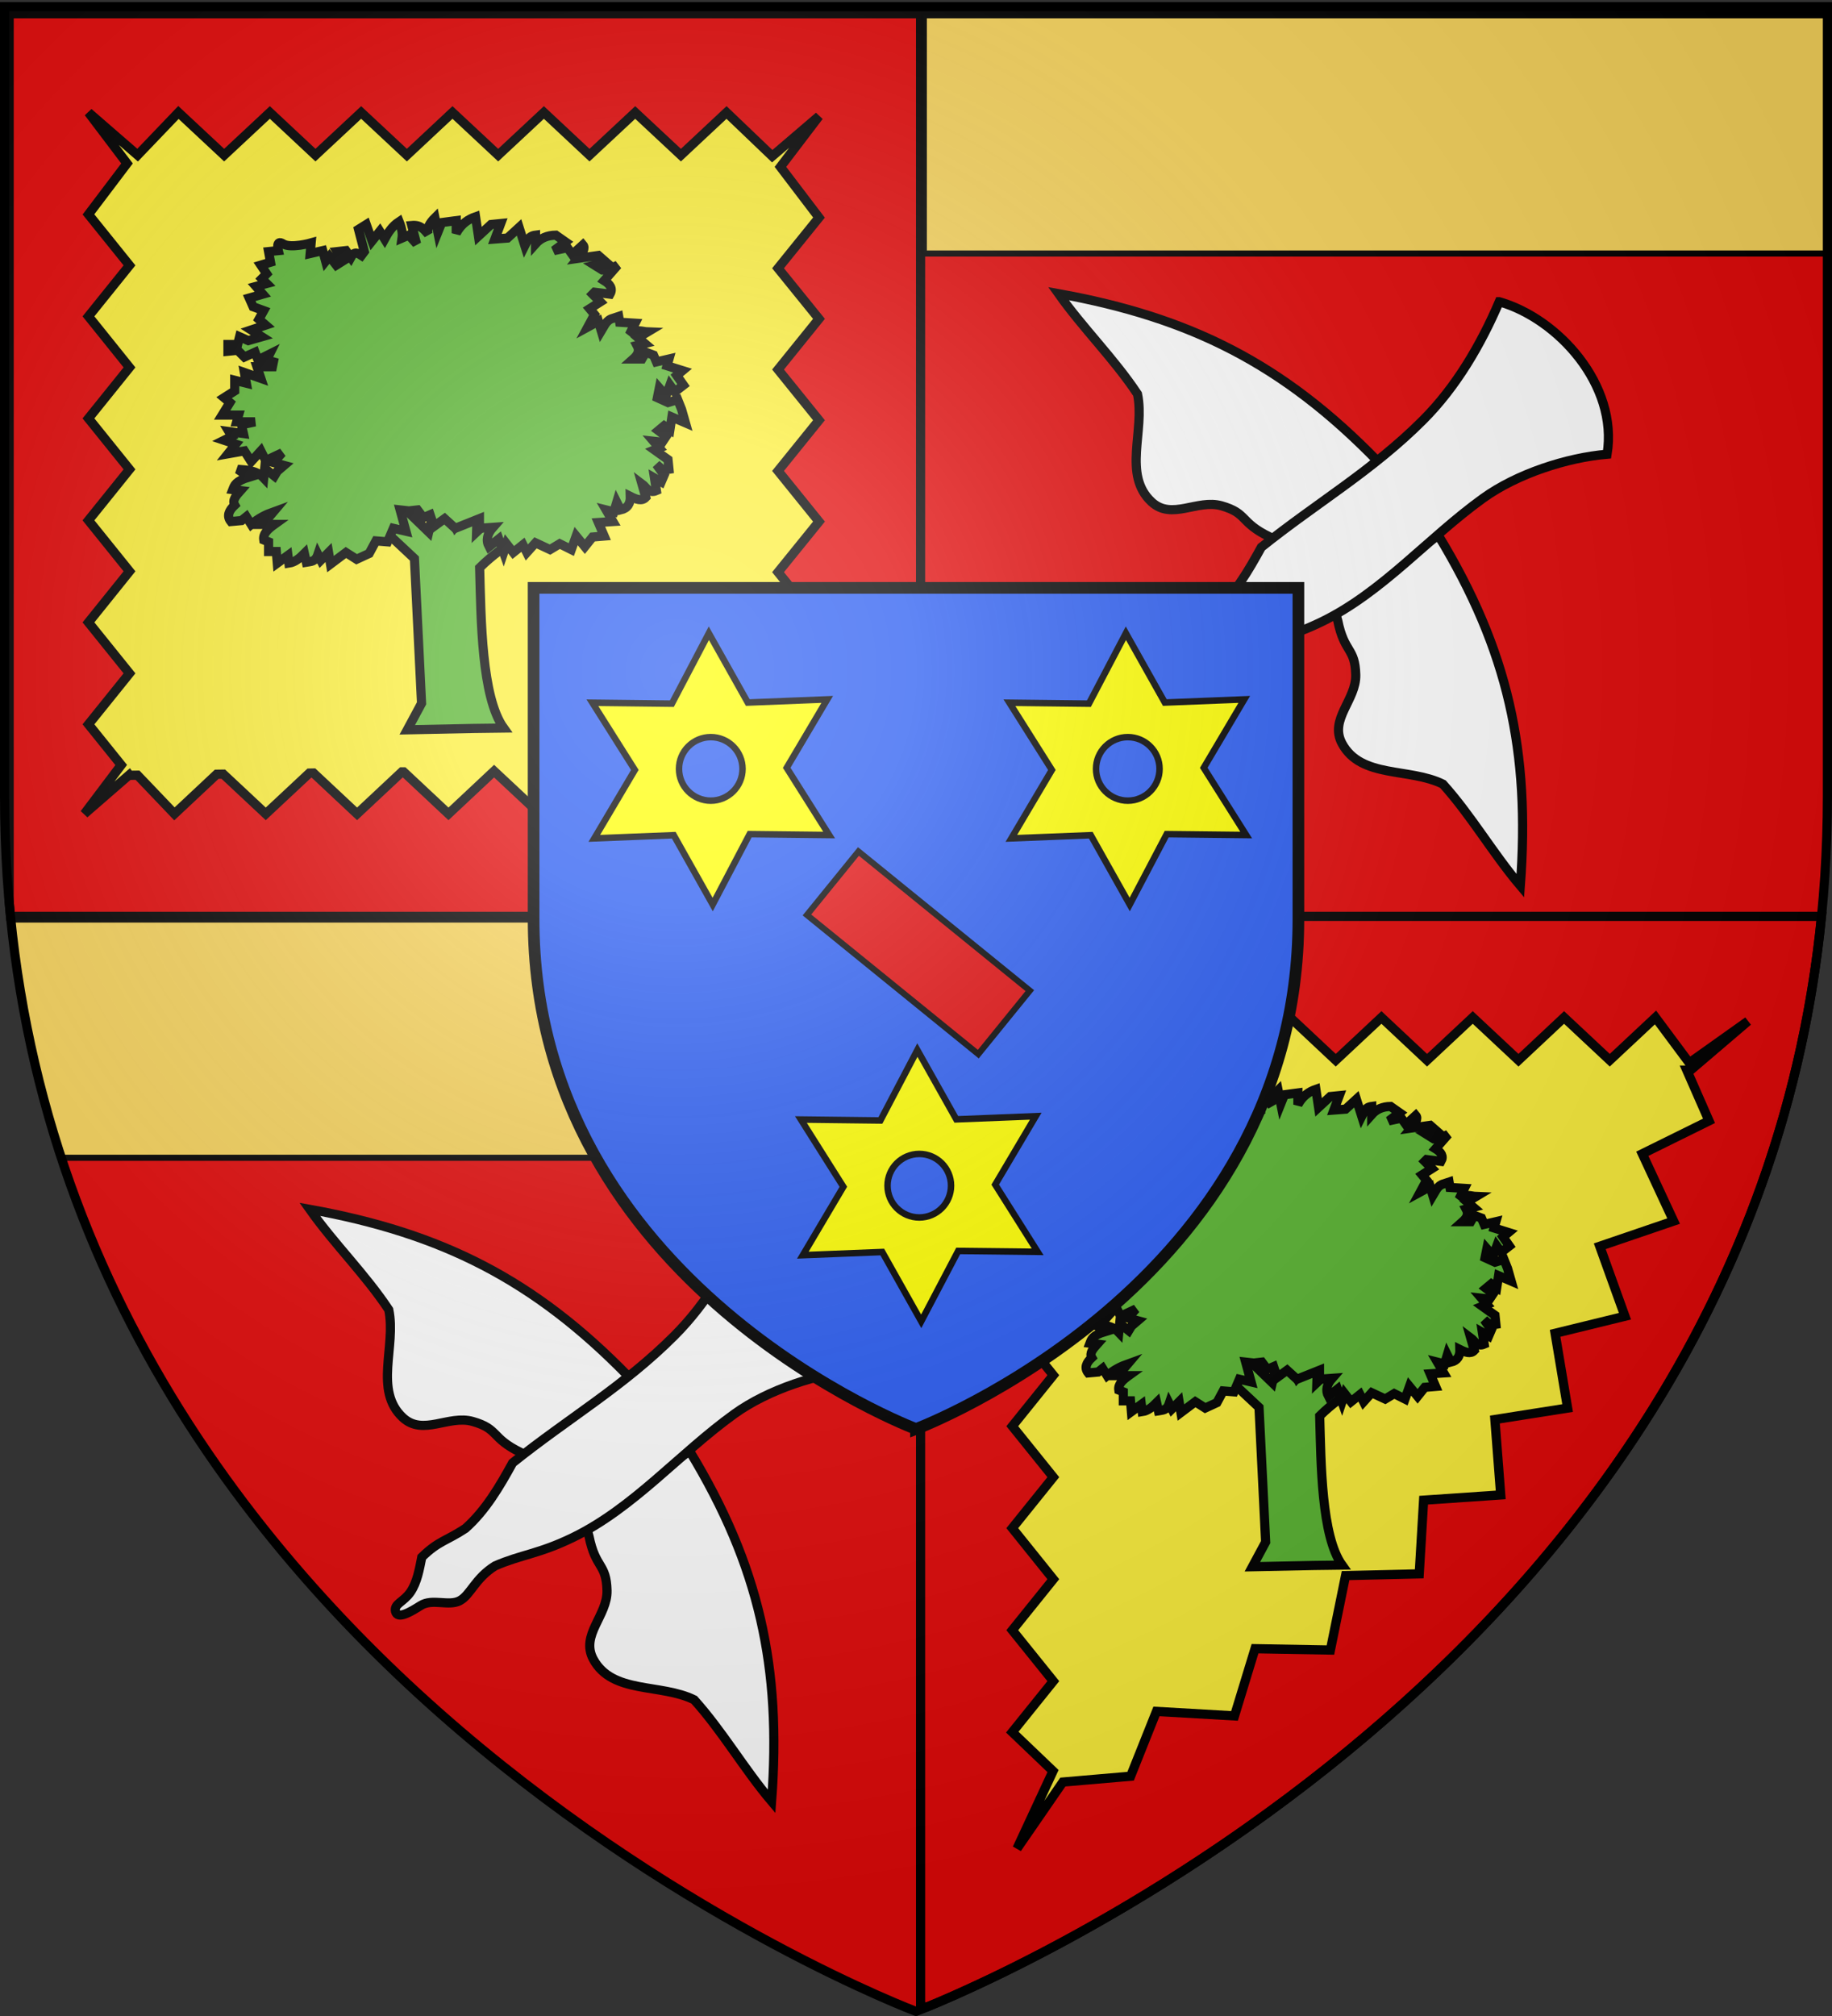 <svg xmlns="http://www.w3.org/2000/svg" xmlns:xlink="http://www.w3.org/1999/xlink" width="600" height="660" version="1.0"><rect width="100%" height="100%" fill="#333333" stroke="none"/><desc>Flag of Canton of Valais (Wallis)</desc><defs><radialGradient xlink:href="#b" id="c" cx="221.445" cy="226.331" r="300" fx="221.445" fy="226.331" gradientTransform="matrix(1.353 0 0 1.349 -77.63 -85.747)" gradientUnits="userSpaceOnUse"/><linearGradient id="b"><stop offset="0" style="stop-color:white;stop-opacity:.314"/><stop offset=".19" style="stop-color:white;stop-opacity:.251"/><stop offset=".6" style="stop-color:#6b6b6b;stop-opacity:.125"/><stop offset="1" style="stop-color:black;stop-opacity:.125"/></linearGradient></defs><g style="display:inline"><path d="M300 658.5s298.5-112.32 298.5-397.772V2.176H1.5v258.552C1.5 546.18 300 658.5 300 658.5" style="fill:#e20909;fill-opacity:1;fill-rule:evenodd;stroke:none;stroke-width:1px;stroke-linecap:butt;stroke-linejoin:miter;stroke-opacity:1"/></g><g style="display:inline"><path d="M301.5 3v1.5H597V3zm0 1.5H3v290.656c.14 1.612.278 3.244.438 4.844H301.5zm0 295.5v357h2.219c32.387-13.27 269.025-118.07 292.844-357z" style="opacity:.99;fill:#e20909;fill-opacity:1;stroke:#000;stroke-width:3;stroke-miterlimit:4;stroke-dasharray:none;stroke-opacity:1"/><path d="M302.556 5.002h298v78h-298z" style="opacity:.99;fill:#f7d55d;fill-opacity:1;stroke:#000;stroke-width:2;stroke-linecap:round;stroke-miterlimit:4;stroke-dasharray:none;stroke-opacity:1"/><path d="M3.531 301.031c2.848 27.805 8.607 53.77 16.563 78H300.28v-78z" style="opacity:.99;fill:#f7d55d;fill-opacity:1;stroke:#000;stroke-width:2;stroke-linecap:round;stroke-miterlimit:4;stroke-dasharray:none;stroke-opacity:1;display:inline"/><g style="stroke-width:2.312;stroke-miterlimit:4;stroke-dasharray:none;display:inline"><path d="M318.018 360.073c59.193 6.732 100.468 26.42 144.492 66.078-18.836.82-37.674-1.825-56.387-.44-14.877 7.26-24.05 27.084-41.41 24.228-11.978-1.97-11.32-16.762-20.264-23.347-9.794-7.21-10.584-1.83-23.788-8.37-18.93-6.98-2.017-38.802-2.643-58.15zM275.633 361.254c-59.193 6.733-100.468 26.42-144.492 66.08 18.836.818 37.673-1.826 56.387-.441 14.877 7.26 24.05 27.084 41.41 24.228 11.978-1.97 11.32-16.762 20.264-23.347 9.793-7.211 10.584-1.831 23.788-8.37 18.93-6.98 2.017-38.802 2.643-58.15z" style="fill:#fff;fill-opacity:1;fill-rule:evenodd;stroke:#000;stroke-width:4.045;stroke-linecap:butt;stroke-linejoin:miter;stroke-miterlimit:4;stroke-dasharray:none;stroke-opacity:1" transform="scale(.742)rotate(52.239 602.826 621.15)"/><path d="M253.098 275.714c21.756-16 61.269-19.036 82.333 3.567-9.67 14.927-17.507 36.7-18.158 55.154-1.053 29.89 5.585 60.45-.524 89.676-3.429 16.401-8.055 22.723-11.14 34.867-1.087 10.39 3.51 16.388 2.601 21.736-.925 5.44-8.309 8.902-8.888 14.97-.508 5.32-1.31 11.927-4.738 10.362-3.157-1.442-1.085-5.303-2.684-10.362s-5.656-9.434-9.137-13.45c-1.205-10.299 1.035-13.078 1.762-23.014-.814-11.934-5.375-23.267-10.102-34.143-.523-31.501 3.355-59.407-.64-90.8-2.62-20.592-10.746-40.656-20.685-58.563z" style="fill:#fff;fill-opacity:1;fill-rule:evenodd;stroke:#000;stroke-width:4.045;stroke-linecap:butt;stroke-linejoin:miter;stroke-miterlimit:4;stroke-dasharray:none;stroke-opacity:1" transform="scale(.742)rotate(52.239 602.826 621.15)"/></g><g style="stroke-width:2.312;stroke-miterlimit:4;stroke-dasharray:none;display:inline"><path d="M318.018 360.073c59.193 6.732 100.468 26.42 144.492 66.078-18.836.82-37.674-1.825-56.387-.44-14.877 7.26-24.05 27.084-41.41 24.228-11.978-1.97-11.32-16.762-20.264-23.347-9.794-7.21-10.584-1.83-23.788-8.37-18.93-6.98-2.017-38.802-2.643-58.15zM275.633 361.254c-59.193 6.733-100.468 26.42-144.492 66.08 18.836.818 37.673-1.826 56.387-.441 14.877 7.26 24.05 27.084 41.41 24.228 11.978-1.97 11.32-16.762 20.264-23.347 9.793-7.211 10.584-1.831 23.788-8.37 18.93-6.98 2.017-38.802 2.643-58.15z" style="fill:#fff;fill-opacity:1;fill-rule:evenodd;stroke:#000;stroke-width:4.045;stroke-linecap:butt;stroke-linejoin:miter;stroke-miterlimit:4;stroke-dasharray:none;stroke-opacity:1" transform="scale(.742)rotate(52.239 25.595 486.143)"/><path d="M253.098 275.714c21.756-16 61.269-19.036 82.333 3.567-9.67 14.927-17.507 36.7-18.158 55.154-1.053 29.89 5.585 60.45-.524 89.676-3.429 16.401-8.055 22.723-11.14 34.867-1.087 10.39 3.51 16.388 2.601 21.736-.925 5.44-8.309 8.902-8.888 14.97-.508 5.32-1.31 11.927-4.738 10.362-3.157-1.442-1.085-5.303-2.684-10.362s-5.656-9.434-9.137-13.45c-1.205-10.299 1.035-13.078 1.762-23.014-.814-11.934-5.375-23.267-10.102-34.143-.523-31.501 3.355-59.407-.64-90.8-2.62-20.592-10.746-40.656-20.685-58.563z" style="fill:#fff;fill-opacity:1;fill-rule:evenodd;stroke:#000;stroke-width:4.045;stroke-linecap:butt;stroke-linejoin:miter;stroke-miterlimit:4;stroke-dasharray:none;stroke-opacity:1" transform="scale(.742)rotate(52.239 25.595 486.143)"/></g></g><path d="m28.974 36.819 12.625 16.687-12.625 16.688L42.41 86.88 28.974 103.57l13.437 16.718-13.437 16.688 13.437 16.687-13.437 16.688 13.437 16.687-13.437 16.72 13.437 16.687-13.437 16.687 10.719 13.313-12.063 16 14.688-12.75.093.125 2.625-.032 12.094 12.657 13.844-12.969 2.156-.031 13.906 13 14.282-13.344 1.343-.031 14.282 13.375 14.687-13.75h.563l14.687 13.75 14.938-14 14.968 14 14.938-14 14.969 14 14.968-14 14.938 14 14.969-14.344 15.312 13.094-11.875-15.625 13.219-12.469-13.406-16.594 13.406-16.594-13.406-16.593 13.406-16.563-13.406-16.594 13.406-16.593-13.406-16.594 13.406-16.594-13.406-16.562 13.406-16.594-12.625-16.594 12.625-16.594-15.313 13.094-14.968-14.312-14.938 13.968-14.969-13.968-14.968 13.968L178.13 36.82l-14.969 13.968-14.968-13.968-14.938 13.968-14.969-13.968-14.968 13.968L88.38 36.82 73.411 50.787 58.443 36.82 45.068 50.787zM333.188 333.098l12.656 16.687-.875.281-13.438 16.688 13.438 16.687-13.438 16.688 13.438 16.687-13.438 16.72 13.438 16.687-13.438 16.687 13.438 16.688-13.438 16.687 13.438 16.719-13.438 16.687 13.438 16.688-13.438 16.687 13.344 12.75-11.781 25.344 15-21.75 22.187-1.906 8.469-21.219 25.563 1.469 6.718-22 24.688.437 4.969-24.375 24.125-.562 1.437-24.125 25.25-1.719-1.906-24.687 23.812-3.75-4.093-24.47 22.875-5.593-8.25-22.906 24.187-8.25-10.25-22.031 21.844-10.782-7.282-16.593h1.25l18.782-16.032-19.219 13.657-11.062-14.875-14.97 14-14.968-14-14.937 14-14.97-14-14.968 14-14.937-14-14.97 14-14.937-14-14.969 14-14.968-14-14.938 14-14.969-14-13.375 14z" style="fill:#fcef3c;fill-opacity:1;fill-rule:evenodd;stroke:#000;stroke-width:3.024;stroke-linecap:butt;stroke-linejoin:miter;stroke-miterlimit:4;stroke-dasharray:none;stroke-opacity:1;display:inline"/><g style="fill:#5ab532"><path d="M103.307 872.94 96.68 885.72l14.675 13.729 3.314 67.221-6.628 12.308 30.659-.633 14.131-.179c-10.361-14.407-10.513-50.63-11.18-74.457 6.423-6.328 11.907-9.839 17.516-13.728l-9.94-11.362-8.995 8.521.473-15.148-10.415 12.781-8.047-16.095-4.26 18.462z" style="fill:#5ab532;fill-opacity:1;fill-rule:evenodd;stroke:#000;stroke-width:4.254;stroke-linecap:butt;stroke-linejoin:miter;stroke-miterlimit:4;stroke-dasharray:none;stroke-opacity:1" transform="matrix(.705 0 0 .705 57.223 -451.252)"/><path d="m108.753 877.318-4.044-.45 2.696 9.885-5.841-1.348-2.696 6.29-5.391-.45-3.146 5.842-5.84 2.696-4.943-3.146-7.188 5.392-.899-5.392-3.594 3.595-1.348-2.696c-1.2 3.586-3.386 3.232-5.392 3.594l-.898-4.043c-2.097 2.098-4.26 4.06-7.19 4.493l-.449-3.595-4.942 3.595-.45-5.392h-3.593v-4.493l-2.247-.898c-.445-2.92 2.045-5.105 4.942-7.19H40.91l4.942-5.84c-3.445 1.232-6.89 2.923-10.334 5.84l-2.246-3.594-2.247 1.798-4.942.449c-2.026-2.546-.96-5.092 1.797-7.638-1.305-2.247.693-4.493 2.696-6.74l-3.594-.449c.752-1.947 1.135-3.894 7.638-5.84l-5.392-3.595c4.282.393 8.665.387 12.131 4.044l.45-4.493 4.492 3.594 1.348-2.246 3.145-2.696-4.942-1.348 4.044-4.493-7.638 3.594-2.247-4.493-4.493 4.943-3.145-4.943-7.638 1.348 3.594-4.493-5.391-1.797 3.594-1.797-1.348-2.247 6.74.899-.899-4.044 6.29-1.348h-8.536l.898-3.145h-7.638l3.595-5.84-2.696-2.247 4.942-3.145v-4.942l5.392 1.347-.899-4.942 7.638 2.696-1.797-5.392h7.189l.449-2.246-3.145-.899 1.348-2.695-5.392 2.695-1.348-3.594-4.942 2.246-3.145-3.145-4.493.45v-3.145h4.493l.899-3.595 4.043 1.797 6.29-1.797-4.942-3.145 6.74-2.246-3.145-2.696 2.246-4.044-4.942-1.797-1.797-4.044 6.29-1.797-3.145-3.594 4.942-1.348-2.247-2.247 2.247-2.246-2.696-4.044 4.493-1.348-.898-4.942 4.493-.45s-1.348-5.39 2.246-3.144 13.03-.45 13.03-.45l-.45 4.943 5.841-1.348 1.348 4.942 1.797-2.247 3.145 4.044 3.595-2.246c-1.69-.706-2.232-2.561-3.145-4.044l4.043-.45 2.247 3.146c1.647-3.062 3.295-1.97 4.942-.899l1.348-1.797-2.696-10.334 3.595-2.246 2.695 7.638 3.595-4.493 2.246 3.594c1.629-3.005 3.441-5.917 6.74-8.087 1.419 3.516 1.614 5.808 1.348 7.638l3.145-1.348 3.594 4.044-2.246-8.537c4.283-.39 5.799 1.988 7.638 4.044-.813-2.546.575-5.092 3.145-7.638l1.348 6.739 1.797-4.493 6.74-.899v5.841c2.497-4.534 5.646-6.468 8.985-7.638l1.348 8.986 5.84-5.391 4.494-.45-2.696 7.19 5.841-.45 5.392-4.942 2.695 8.536c1.055-2.042 1.483-4.503 4.943-4.942v4.044c2.307-2.605 5.433-3.981 9.435-4.044l4.493 3.145-5.392 4.044 6.29-1.348 2.247 3.145 4.942-4.493c1.333 1.576-.234 3.878-2.246 6.29l9.435-1.348 3.594 3.145-5.391 1.348 3.594 2.247h2.696l4.493-2.247-6.29 7.189c2.788 1.719 4.133 3.726 2.696 6.29l-7.19-.899-.898.9 3.595 3.593-4.943 3.146 2.247 2.695-3.145 5.841 4.942-2.696 1.348 4.493c1.417-2.326 2.376-5.111 5.391-5.84l2.696-.9.45 2.697 7.188.449-2.696 5.392c3.487-3.012 5.829-1.448 8.537-1.348l-4.493 2.695 3.145 2.696-3.594.899c1.393 2.595.174 4.536-1.797 6.29h4.043l1.798-3.145 3.594 1.348 1.348 3.145 5.84-1.348-.898 3.145 7.189 2.247-2.696 2.246 3.145 4.493-4.044 3.145-2.246-3.145-1.797 4.942-3.145-3.594-.899 4.493 4.942 2.246 4.493-1.347 1.798 4.492 1.797 6.29-6.29-2.695-.899 5.84-2.696-1.796-2.696 2.246 3.595 2.696-1.797 2.696-4.044-.45 2.696 3.145-2.247.899 6.29 4.493.45 4.493-2.696.45-3.145-2.697 3.594 4.943-1.348 3.145-3.145-1.797.899 5.84c-3.559 1.576-4.717-1.65-6.74-3.145l1.798 6.29c-1.866 1.976-4.49.91-7.19-.449.11 3.302-1.214 5.529-4.492 6.29l-1.797-3.594-1.348 4.493-3.595-.899 3.145 5.392-6.74.45 2.697 6.29-5.392.449-3.594 4.493-4.044-4.943-2.246 6.29-5.392-2.695-4.493 2.696-6.74-3.145-4.043 4.492-1.797-3.594-4.493 3.594-3.145-4.043-1.348 4.043-2.247-6.29-4.493 3.595c-1.59-2.996-.847-5.99 1.798-8.986l-6.29.45v-4.494l-11.233 4.493-4.942-4.493-4.943 3.594-1.797-5.391-3.145 1.348-2.696-3.595z" style="fill:#5ab532;fill-opacity:1;fill-rule:evenodd;stroke:#000;stroke-width:4.254;stroke-linecap:butt;stroke-linejoin:miter;stroke-miterlimit:4;stroke-dasharray:none;stroke-opacity:1" transform="matrix(.705 0 0 .705 57.223 -451.252)"/></g><g style="fill:#5ab532"><path d="M103.307 872.94 96.68 885.72l14.675 13.729 3.314 67.221-6.628 12.308 30.659-.633 14.131-.179c-10.361-14.407-10.513-50.63-11.18-74.457 6.423-6.328 11.907-9.839 17.516-13.728l-9.94-11.362-8.995 8.521.473-15.148-10.415 12.781-8.047-16.095-4.26 18.462z" style="fill:#5ab532;fill-opacity:1;fill-rule:evenodd;stroke:#000;stroke-width:4.576;stroke-linecap:butt;stroke-linejoin:miter;stroke-miterlimit:4;stroke-dasharray:none;stroke-opacity:1" transform="translate(339.29 -129.291)scale(.656)"/><path d="m108.753 877.318-4.044-.45 2.696 9.885-5.841-1.348-2.696 6.29-5.391-.45-3.146 5.842-5.84 2.696-4.943-3.146-7.188 5.392-.899-5.392-3.594 3.595-1.348-2.696c-1.2 3.586-3.386 3.232-5.392 3.594l-.898-4.043c-2.097 2.098-4.26 4.06-7.19 4.493l-.449-3.595-4.942 3.595-.45-5.392h-3.593v-4.493l-2.247-.898c-.445-2.92 2.045-5.105 4.942-7.19H40.91l4.942-5.84c-3.445 1.232-6.89 2.923-10.334 5.84l-2.246-3.594-2.247 1.798-4.942.449c-2.026-2.546-.96-5.092 1.797-7.638-1.305-2.247.693-4.493 2.696-6.74l-3.594-.449c.752-1.947 1.135-3.894 7.638-5.84l-5.392-3.595c4.282.393 8.665.387 12.131 4.044l.45-4.493 4.492 3.594 1.348-2.246 3.145-2.696-4.942-1.348 4.044-4.493-7.638 3.594-2.247-4.493-4.493 4.943-3.145-4.943-7.638 1.348 3.594-4.493-5.391-1.797 3.594-1.797-1.348-2.247 6.74.899-.899-4.044 6.29-1.348h-8.536l.898-3.145h-7.638l3.595-5.84-2.696-2.247 4.942-3.145v-4.942l5.392 1.347-.899-4.942 7.638 2.696-1.797-5.392h7.189l.449-2.246-3.145-.899 1.348-2.695-5.392 2.695-1.348-3.594-4.942 2.246-3.145-3.145-4.493.45v-3.145h4.493l.899-3.595 4.043 1.797 6.29-1.797-4.942-3.145 6.74-2.246-3.145-2.696 2.246-4.044-4.942-1.797-1.797-4.044 6.29-1.797-3.145-3.594 4.942-1.348-2.247-2.247 2.247-2.246-2.696-4.044 4.493-1.348-.898-4.942 4.493-.45s-1.348-5.39 2.246-3.144 13.03-.45 13.03-.45l-.45 4.943 5.841-1.348 1.348 4.942 1.797-2.247 3.145 4.044 3.595-2.246c-1.69-.706-2.232-2.561-3.145-4.044l4.043-.45 2.247 3.146c1.647-3.062 3.295-1.97 4.942-.899l1.348-1.797-2.696-10.334 3.595-2.246 2.695 7.638 3.595-4.493 2.246 3.594c1.629-3.005 3.441-5.917 6.74-8.087 1.419 3.516 1.614 5.808 1.348 7.638l3.145-1.348 3.594 4.044-2.246-8.537c4.283-.39 5.799 1.988 7.638 4.044-.813-2.546.575-5.092 3.145-7.638l1.348 6.739 1.797-4.493 6.74-.899v5.841c2.497-4.534 5.646-6.468 8.985-7.638l1.348 8.986 5.84-5.391 4.494-.45-2.696 7.19 5.841-.45 5.392-4.942 2.695 8.536c1.055-2.042 1.483-4.503 4.943-4.942v4.044c2.307-2.605 5.433-3.981 9.435-4.044l4.493 3.145-5.392 4.044 6.29-1.348 2.247 3.145 4.942-4.493c1.333 1.576-.234 3.878-2.246 6.29l9.435-1.348 3.594 3.145-5.391 1.348 3.594 2.247h2.696l4.493-2.247-6.29 7.189c2.788 1.719 4.133 3.726 2.696 6.29l-7.19-.899-.898.9 3.595 3.593-4.943 3.146 2.247 2.695-3.145 5.841 4.942-2.696 1.348 4.493c1.417-2.326 2.376-5.111 5.391-5.84l2.696-.9.45 2.697 7.188.449-2.696 5.392c3.487-3.012 5.829-1.448 8.537-1.348l-4.493 2.695 3.145 2.696-3.594.899c1.393 2.595.174 4.536-1.797 6.29h4.043l1.798-3.145 3.594 1.348 1.348 3.145 5.84-1.348-.898 3.145 7.189 2.247-2.696 2.246 3.145 4.493-4.044 3.145-2.246-3.145-1.797 4.942-3.145-3.594-.899 4.493 4.942 2.246 4.493-1.347 1.798 4.492 1.797 6.29-6.29-2.695-.899 5.84-2.696-1.796-2.696 2.246 3.595 2.696-1.797 2.696-4.044-.45 2.696 3.145-2.247.899 6.29 4.493.45 4.493-2.696.45-3.145-2.697 3.594 4.943-1.348 3.145-3.145-1.797.899 5.84c-3.559 1.576-4.717-1.65-6.74-3.145l1.798 6.29c-1.866 1.976-4.49.91-7.19-.449.11 3.302-1.214 5.529-4.492 6.29l-1.797-3.594-1.348 4.493-3.595-.899 3.145 5.392-6.74.45 2.697 6.29-5.392.449-3.594 4.493-4.044-4.943-2.246 6.29-5.392-2.695-4.493 2.696-6.74-3.145-4.043 4.492-1.797-3.594-4.493 3.594-3.145-4.043-1.348 4.043-2.247-6.29-4.493 3.595c-1.59-2.996-.847-5.99 1.798-8.986l-6.29.45v-4.494l-11.233 4.493-4.942-4.493-4.943 3.594-1.797-5.391-3.145 1.348-2.696-3.595z" style="fill:#5ab532;fill-opacity:1;fill-rule:evenodd;stroke:#000;stroke-width:4.576;stroke-linecap:butt;stroke-linejoin:miter;stroke-miterlimit:4;stroke-dasharray:none;stroke-opacity:1" transform="translate(339.29 -129.291)scale(.656)"/></g><path d="M355.714 357.163s125.241-47.126 125.241-166.892V81.79H230.474v108.48c0 119.766 125.24 166.892 125.24 166.892z" style="fill:#2b5df2;fill-opacity:1;fill-rule:evenodd;stroke:#000;stroke-width:3.814;stroke-linecap:butt;stroke-linejoin:miter;stroke-miterlimit:4;stroke-dasharray:none;stroke-opacity:1;display:inline" transform="translate(-55.714 110.665)"/><path d="m355.357 34.768-38.687 73.656-83.157-.969 44.407 70.313-42.407 71.562 83.125-3.312 40.75 72.5 38.688-73.625 83.156.937-44.406-70.312 42.406-71.563-83.125 3.313zm2.031 108.656c18.344 0 33.22 14.875 33.22 33.219s-14.876 33.25-33.22 33.25c-18.343 0-33.25-14.906-33.25-33.25s14.907-33.219 33.25-33.219z" style="opacity:1;fill:#ff0;fill-opacity:1;fill-rule:evenodd;stroke:#000;stroke-width:6.791;stroke-linecap:butt;stroke-linejoin:miter;marker:none;marker-start:none;marker-mid:none;marker-end:none;stroke-miterlimit:4;stroke-dasharray:none;stroke-dashoffset:0;stroke-opacity:1;visibility:visible;display:inline;overflow:visible" transform="matrix(.313 0 0 .313 120.926 196.43)"/><path d="m355.357 34.768-38.687 73.656-83.157-.969 44.407 70.313-42.407 71.562 83.125-3.312 40.75 72.5 38.688-73.625 83.156.937-44.406-70.312 42.406-71.563-83.125 3.313zm2.031 108.656c18.344 0 33.22 14.875 33.22 33.219s-14.876 33.25-33.22 33.25c-18.343 0-33.25-14.906-33.25-33.25s14.907-33.219 33.25-33.219z" style="opacity:1;fill:#ff0;fill-opacity:1;fill-rule:evenodd;stroke:#000;stroke-width:6.791;stroke-linecap:butt;stroke-linejoin:miter;marker:none;marker-start:none;marker-mid:none;marker-end:none;stroke-miterlimit:4;stroke-dasharray:none;stroke-dashoffset:0;stroke-opacity:1;visibility:visible;display:inline;overflow:visible" transform="matrix(.313 0 0 .313 257.509 196.43)"/><path d="m355.357 34.768-38.687 73.656-83.157-.969 44.407 70.313-42.407 71.562 83.125-3.312 40.75 72.5 38.688-73.625 83.156.937-44.406-70.312 42.406-71.563-83.125 3.313zm2.031 108.656c18.344 0 33.22 14.875 33.22 33.219s-14.876 33.25-33.22 33.25c-18.343 0-33.25-14.906-33.25-33.25s14.907-33.219 33.25-33.219z" style="opacity:1;fill:#ff0;fill-opacity:1;fill-rule:evenodd;stroke:#000;stroke-width:6.791;stroke-linecap:butt;stroke-linejoin:miter;marker:none;marker-start:none;marker-mid:none;marker-end:none;stroke-miterlimit:4;stroke-dasharray:none;stroke-dashoffset:0;stroke-opacity:1;visibility:visible;display:inline;overflow:visible" transform="matrix(.313 0 0 .313 189.217 332.884)"/><rect width="72.292" height="26.775" x="393.97" y="39.208" ry="0" style="opacity:.99;fill:#e20909;fill-opacity:1;stroke:#000;stroke-width:2;stroke-linecap:round;stroke-miterlimit:4;stroke-dasharray:none;stroke-opacity:1" transform="rotate(39.071)"/><path d="M300 658.5s298.5-112.32 298.5-397.772V2.176H1.5v258.552C1.5 546.18 300 658.5 300 658.5" style="opacity:1;fill:url(#c);fill-opacity:1;fill-rule:evenodd;stroke:none;stroke-width:1px;stroke-linecap:butt;stroke-linejoin:miter;stroke-opacity:1"/><path d="M300 658.5S1.5 546.18 1.5 260.728V2.176h597v258.552C598.5 546.18 300 658.5 300 658.5z" style="opacity:1;fill:none;fill-opacity:1;fill-rule:evenodd;stroke:#000;stroke-width:3;stroke-linecap:butt;stroke-linejoin:miter;stroke-miterlimit:4;stroke-dasharray:none;stroke-opacity:1"/></svg>